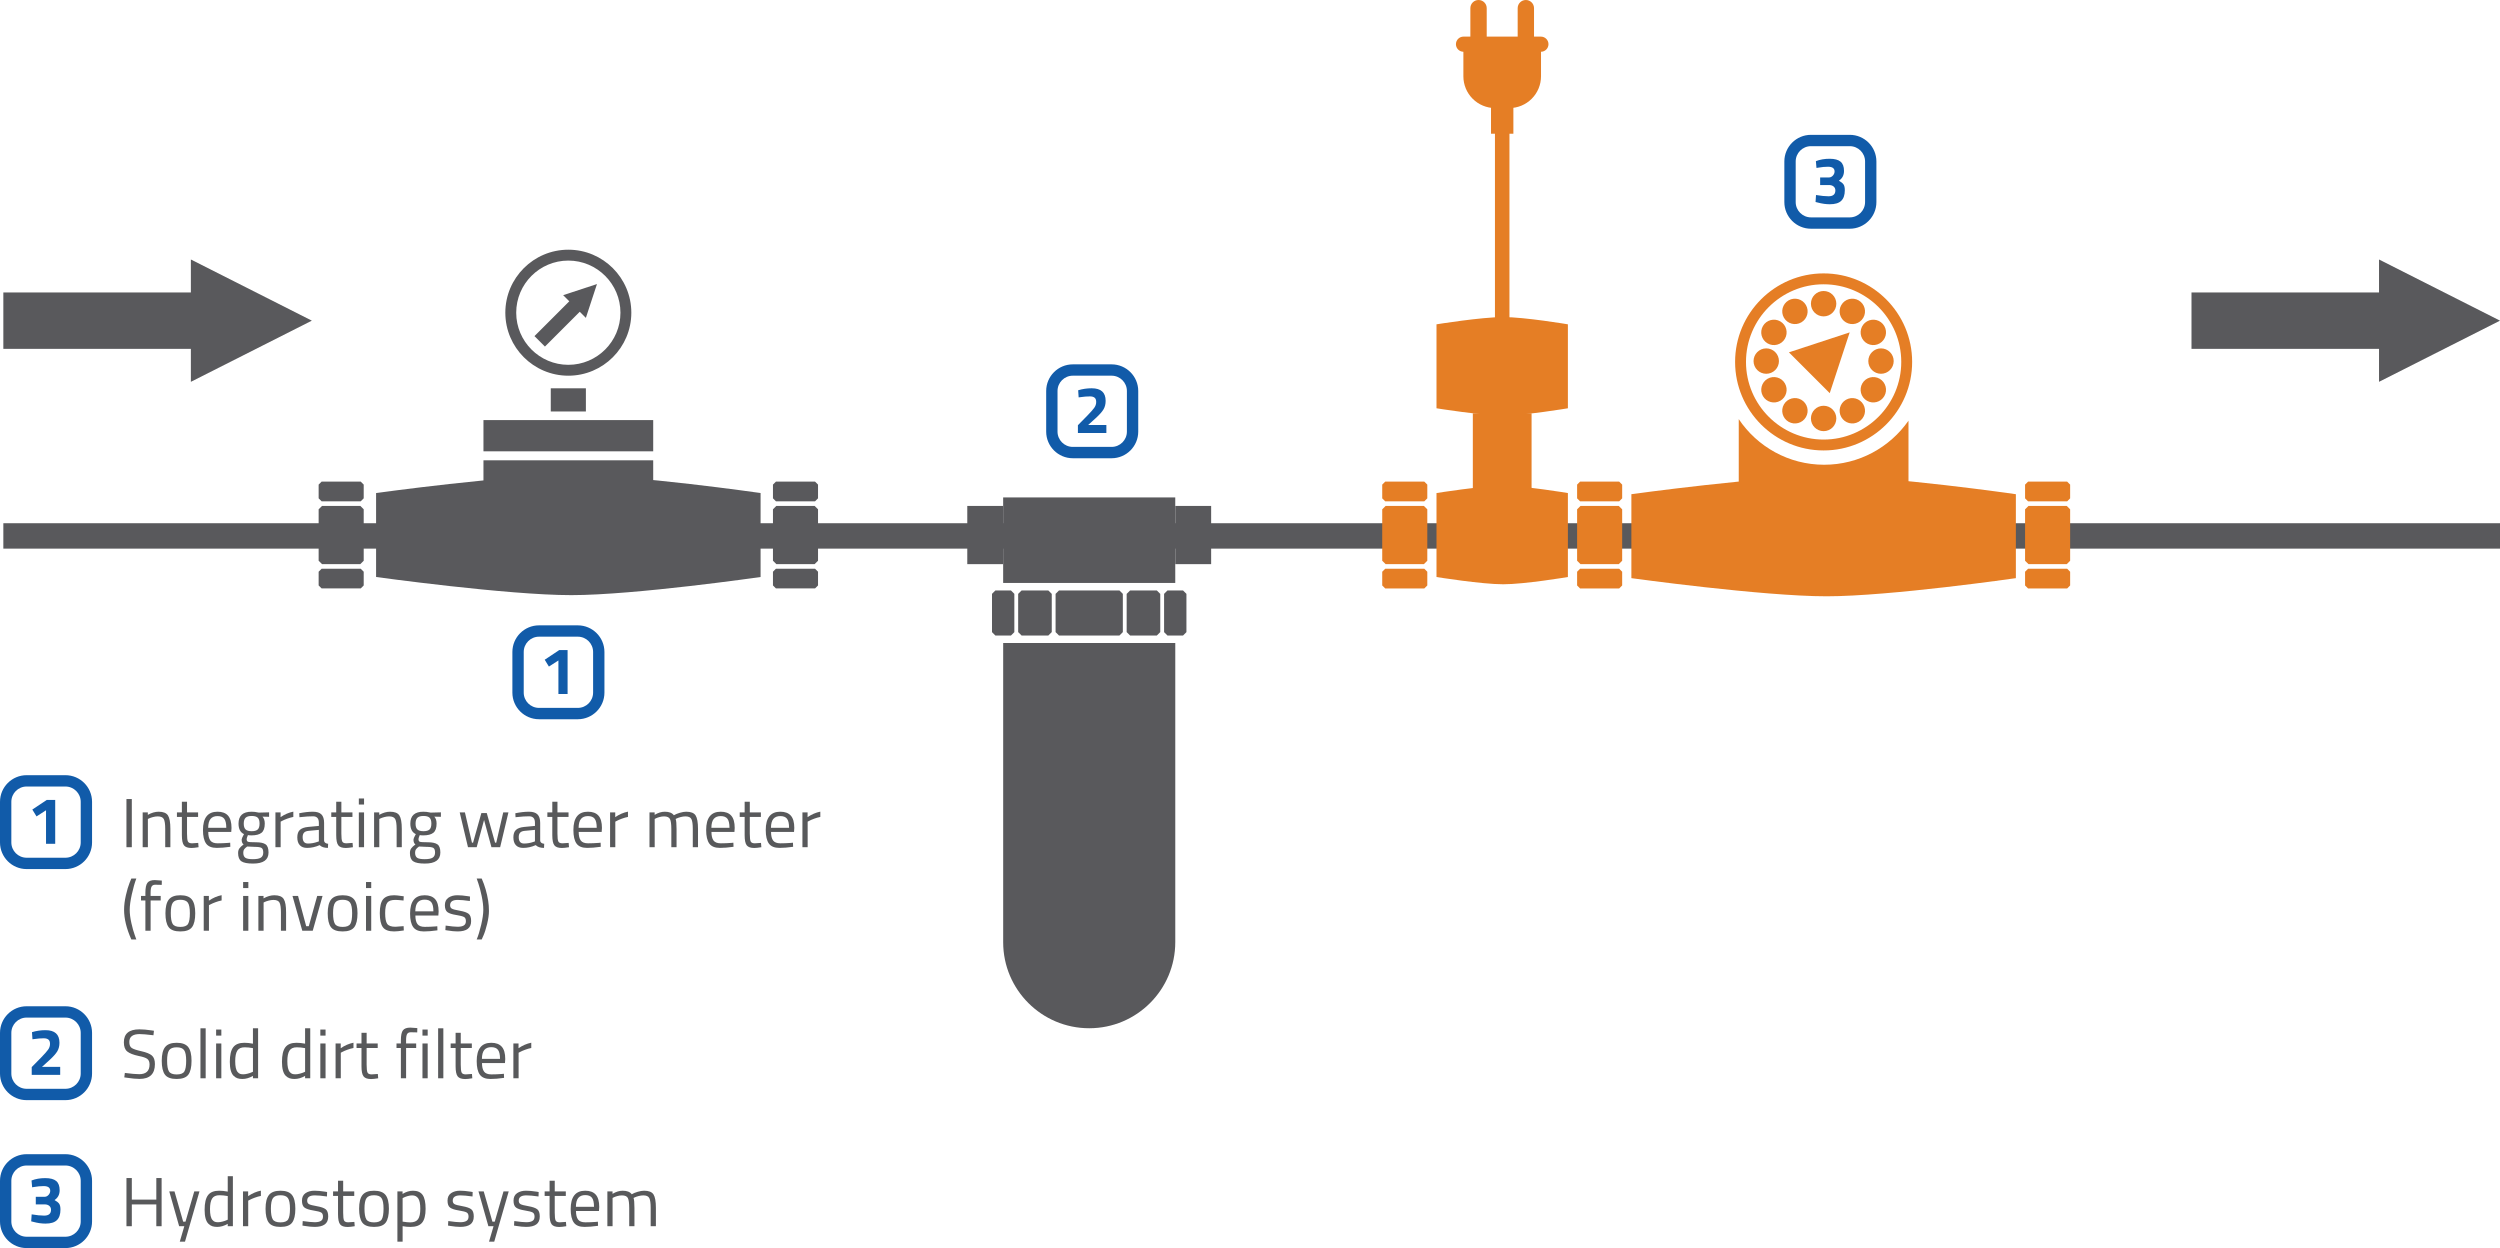<?xml version="1.0" encoding="UTF-8"?><svg id="Layer_2" xmlns="http://www.w3.org/2000/svg" viewBox="0 0 330.766 165.128"><g id="Layer_1-2"><rect x=".442" y="69.226" width="330.324" height="3.361" style="fill:#59595c; stroke-width:0px;"/><path d="M203.887,5.846h-10.273v4.25c0,1.115.443,2.185,1.231,2.973.789.789,1.859,1.232,2.973,1.232h1.863c1.115,0,2.185-.443,2.973-1.232.789-.788,1.232-1.858,1.232-2.973v-4.25Z" style="fill:#e57e25; fill-rule:evenodd; stroke-width:0px;"/><rect x="197.27" y="12.31" width="2.96" height="5.382" style="fill:#e57e25; stroke-width:0px;"/><path d="M196.702,1.081c0-.597-.484-1.081-1.081-1.081s-1.082.484-1.082,1.081v4.688c0,.596.485,1.081,1.082,1.081s1.081-.485,1.081-1.081V1.081Z" style="fill:#e57e25; fill-rule:evenodd; stroke-width:0px;"/><path d="M202.961,1.081c0-.597-.484-1.081-1.081-1.081s-1.082.484-1.082,1.081v4.688c0,.596.485,1.081,1.082,1.081s1.081-.485,1.081-1.081V1.081Z" style="fill:#e57e25; fill-rule:evenodd; stroke-width:0px;"/><path d="M203.87,6.85c.554,0,1.003-.45,1.003-1.003s-.45-1.003-1.003-1.003h-10.238c-.554,0-1.003.45-1.003,1.003s.45,1.003,1.003,1.003h10.238Z" style="fill:#e57e25; fill-rule:evenodd; stroke-width:0px;"/><path d="M207.442,65.235s-5.697-.96-8.557-.96c-2.898,0-8.827.96-8.827.96v11.108s5.929.96,8.827.96c2.86,0,8.557-.96,8.557-.96v-11.108Z" style="fill:#e57e25; fill-rule:evenodd; stroke-width:0px;"/><path d="M207.442,42.91s-5.697-.96-8.557-.96c-2.898,0-8.827.96-8.827.96v11.108s5.929.96,8.827.96c2.86,0,8.557-.96,8.557-.96v-11.108Z" style="fill:#e57e25; fill-rule:evenodd; stroke-width:0px;"/><rect x="194.865" y="54.685" width="7.772" height="11.752" style="fill:#e57e25; stroke-width:0px;"/><rect x="197.791" y="12.31" width="1.92" height="32.928" style="fill:#e57e25; stroke-width:0px;"/><path d="M266.712,65.385s-16.672-2.4-25.042-2.4c-8.479,0-25.828,2.4-25.828,2.4v11.108s17.349,2.4,25.828,2.4c8.371,0,25.042-2.4,25.042-2.4v-11.108Z" style="fill:#e57e25; fill-rule:evenodd; stroke-width:0px;"/><polygon points="244.726 43.977 242.086 52.017 236.685 46.617 244.726 43.977" style="fill:#e57e25; fill-rule:evenodd; stroke-width:0px;"/><circle cx="241.277" cy="40.181" r="1.68" style="fill:#e57e25; stroke-width:0px;"/><circle cx="241.277" cy="55.364" r="1.68" style="fill:#e57e25; stroke-width:0px;"/><path d="M245.913,39.743c.803.464,1.079,1.492.615,2.296-.464.803-1.492,1.079-2.296.614-.803-.463-1.079-1.491-.615-2.295.464-.803,1.492-1.079,2.295-.615Z" style="fill:#e57e25; fill-rule:evenodd; stroke-width:0px;"/><path d="M238.321,52.892c.803.464,1.079,1.492.614,2.295-.463.803-1.492,1.079-2.295.615-.803-.464-1.079-1.492-.615-2.296.464-.803,1.492-1.079,2.295-.615Z" style="fill:#e57e25; fill-rule:evenodd; stroke-width:0px;"/><path d="M249.307,43.137c.463.802.188,1.831-.615,2.295-.803.464-1.831.188-2.295-.614-.463-.803-.188-1.831.615-2.296.803-.463,1.831-.188,2.295.615Z" style="fill:#e57e25; fill-rule:evenodd; stroke-width:0px;"/><path d="M236.157,50.728c.464.803.189,1.831-.614,2.295-.803.463-1.831.188-2.295-.615-.463-.803-.188-1.831.615-2.296.803-.463,1.831-.188,2.295.615Z" style="fill:#e57e25; fill-rule:evenodd; stroke-width:0px;"/><circle cx="248.868" cy="47.773" r="1.68" style="fill:#e57e25; stroke-width:0px;"/><circle cx="233.686" cy="47.773" r="1.68" style="fill:#e57e25; stroke-width:0px;"/><path d="M249.307,52.408c-.464.803-1.492,1.079-2.295.615-.803-.464-1.079-1.492-.615-2.295.464-.803,1.492-1.079,2.295-.615.803.464,1.079,1.492.615,2.296Z" style="fill:#e57e25; fill-rule:evenodd; stroke-width:0px;"/><path d="M236.157,44.817c-.463.802-1.491,1.079-2.295.614-.803-.463-1.079-1.492-.615-2.295.464-.803,1.492-1.079,2.295-.615.803.464,1.079,1.492.614,2.296Z" style="fill:#e57e25; fill-rule:evenodd; stroke-width:0px;"/><path d="M245.913,55.803c-.803.463-1.831.188-2.295-.615-.463-.803-.188-1.831.615-2.295.803-.463,1.831-.188,2.296.615.463.803.188,1.831-.615,2.296Z" style="fill:#e57e25; fill-rule:evenodd; stroke-width:0px;"/><path d="M238.321,42.653c-.803.464-1.831.189-2.295-.614-.463-.803-.188-1.831.615-2.296.803-.463,1.831-.188,2.295.615.464.803.188,1.831-.614,2.295Z" style="fill:#e57e25; fill-rule:evenodd; stroke-width:0px;"/><path d="M241.277,59.597c-6.458,0-11.712-5.254-11.712-11.712s5.254-11.712,11.712-11.712,11.712,5.254,11.712,11.712-5.255,11.712-11.712,11.712ZM241.277,37.614c-5.663,0-10.271,4.608-10.271,10.272s4.608,10.272,10.271,10.272,10.272-4.608,10.272-10.272-4.608-10.272-10.272-10.272Z" style="fill:#e57e25; stroke-width:0px;"/><path d="M230.048,55.453c2.441,3.639,6.593,6.036,11.299,6.036,4.617,0,8.7-2.306,11.158-5.829v11.953h-22.457v-12.16Z" style="fill:#e57e25; fill-rule:evenodd; stroke-width:0px;"/><polygon points="188.841 64.117 188.446 63.723 183.273 63.723 182.877 64.117 182.877 65.935 183.273 66.33 188.446 66.33 188.841 65.935 188.841 64.117" style="fill:#e57e25; fill-rule:evenodd; stroke-width:0px;"/><polygon points="188.841 75.644 188.446 75.249 183.273 75.249 182.877 75.644 182.877 77.461 183.273 77.856 188.446 77.856 188.841 77.461 188.841 75.644" style="fill:#e57e25; fill-rule:evenodd; stroke-width:0px;"/><polygon points="188.841 67.388 188.391 66.938 183.328 66.938 182.877 67.388 182.877 74.191 183.328 74.64 188.391 74.64 188.841 74.191 188.841 67.388" style="fill:#e57e25; fill-rule:evenodd; stroke-width:0px;"/><polygon points="214.623 64.117 214.229 63.723 209.055 63.723 208.661 64.117 208.661 65.935 209.055 66.33 214.229 66.33 214.623 65.935 214.623 64.117" style="fill:#e57e25; fill-rule:evenodd; stroke-width:0px;"/><polygon points="214.623 75.644 214.229 75.249 209.055 75.249 208.661 75.644 208.661 77.461 209.055 77.856 214.229 77.856 214.623 77.461 214.623 75.644" style="fill:#e57e25; fill-rule:evenodd; stroke-width:0px;"/><polygon points="214.623 67.388 214.173 66.938 209.11 66.938 208.661 67.388 208.661 74.191 209.11 74.64 214.173 74.64 214.623 74.191 214.623 67.388" style="fill:#e57e25; fill-rule:evenodd; stroke-width:0px;"/><polygon points="273.893 64.117 273.499 63.723 268.325 63.723 267.93 64.117 267.93 65.935 268.325 66.33 273.499 66.33 273.893 65.935 273.893 64.117" style="fill:#e57e25; fill-rule:evenodd; stroke-width:0px;"/><polygon points="273.893 75.644 273.499 75.249 268.325 75.249 267.93 75.644 267.93 77.461 268.325 77.856 273.499 77.856 273.893 77.461 273.893 75.644" style="fill:#e57e25; fill-rule:evenodd; stroke-width:0px;"/><polygon points="273.893 67.388 273.444 66.938 268.381 66.938 267.93 67.388 267.93 74.191 268.381 74.64 273.444 74.64 273.893 74.191 273.893 67.388" style="fill:#e57e25; fill-rule:evenodd; stroke-width:0px;"/><polyline points="34.697 45.743 25.253 50.518 25.253 34.332 41.259 42.425 34.697 45.743" style="fill:#59595c; fill-rule:evenodd; stroke-width:0px;"/><rect x=".442" y="38.695" width="26.882" height="7.461" style="fill:#59595c; stroke-width:0px;"/><polyline points="324.204 45.743 314.76 50.518 314.76 34.332 330.766 42.425 324.204 45.743" style="fill:#59595c; fill-rule:evenodd; stroke-width:0px;"/><rect x="289.949" y="38.695" width="26.882" height="7.461" style="fill:#59595c; stroke-width:0px;"/><polygon points="48.121 64.115 47.726 63.72 42.553 63.72 42.158 64.115 42.158 65.932 42.553 66.327 47.726 66.327 48.121 65.932 48.121 64.115" style="fill:#59595c; fill-rule:evenodd; stroke-width:0px;"/><polygon points="48.121 75.641 47.726 75.246 42.553 75.246 42.158 75.641 42.158 77.458 42.553 77.853 47.726 77.853 48.121 77.458 48.121 75.641" style="fill:#59595c; fill-rule:evenodd; stroke-width:0px;"/><polygon points="48.121 67.385 47.672 66.935 42.608 66.935 42.158 67.385 42.158 74.188 42.608 74.637 47.672 74.637 48.121 74.188 48.121 67.385" style="fill:#59595c; fill-rule:evenodd; stroke-width:0px;"/><polygon points="108.23 64.115 107.835 63.72 102.662 63.72 102.267 64.115 102.267 65.932 102.662 66.327 107.835 66.327 108.23 65.932 108.23 64.115" style="fill:#59595c; fill-rule:evenodd; stroke-width:0px;"/><polygon points="108.23 75.641 107.835 75.246 102.662 75.246 102.267 75.641 102.267 77.458 102.662 77.853 107.835 77.853 108.23 77.458 108.23 75.641" style="fill:#59595c; fill-rule:evenodd; stroke-width:0px;"/><polygon points="108.23 67.385 107.78 66.935 102.716 66.935 102.267 67.385 102.267 74.188 102.716 74.637 107.78 74.637 108.23 74.188 108.23 67.385" style="fill:#59595c; fill-rule:evenodd; stroke-width:0px;"/><path d="M100.63,65.232s-16.672-2.4-25.043-2.4c-8.478,0-25.828,2.4-25.828,2.4v11.108s17.35,2.4,25.828,2.4c8.371,0,25.043-2.4,25.043-2.4v-11.108Z" style="fill:#59595c; fill-rule:evenodd; stroke-width:0px;"/><rect x="63.965" y="60.901" width="22.458" height="7.182" style="fill:#59595c; stroke-width:0px;"/><rect x="63.965" y="55.58" width="22.458" height="4.132" style="fill:#59595c; stroke-width:0px;"/><rect x="72.87" y="51.375" width="4.647" height="3.066" style="fill:#59595c; stroke-width:0px;"/><polygon points="78.983 37.583 77.514 42.057 74.509 39.052 78.983 37.583" style="fill:#59595c; fill-rule:evenodd; stroke-width:0px;"/><rect x="70.372" y="41.686" width="7.057" height="1.959" transform="translate(-8.525 64.75) rotate(-44.998)" style="fill:#59595c; stroke-width:0px;"/><path d="M75.194,49.708c-4.597,0-8.336-3.74-8.336-8.336s3.74-8.336,8.336-8.336,8.335,3.74,8.335,8.336-3.739,8.336-8.335,8.336ZM75.194,34.476c-3.802,0-6.896,3.094-6.896,6.896s3.094,6.896,6.896,6.896,6.895-3.093,6.895-6.896-3.093-6.896-6.895-6.896Z" style="fill:#59595c; stroke-width:0px;"/><polygon points="133.757 84.083 134.204 83.636 134.204 78.569 133.757 78.121 131.695 78.121 131.248 78.569 131.248 83.636 131.695 84.083 133.757 84.083" style="fill:#59595c; fill-rule:evenodd; stroke-width:0px;"/><polygon points="154.463 84.083 154.016 83.636 154.016 78.569 154.463 78.121 156.524 78.121 156.972 78.569 156.972 83.636 156.524 84.083 154.463 84.083" style="fill:#59595c; fill-rule:evenodd; stroke-width:0px;"/><polygon points="148.11 84.083 148.559 83.633 148.559 78.57 148.11 78.121 140.11 78.121 139.661 78.57 139.661 83.633 140.11 84.083 148.11 84.083" style="fill:#59595c; fill-rule:evenodd; stroke-width:0px;"/><polygon points="138.701 84.083 139.155 83.63 139.155 78.574 138.701 78.121 135.163 78.121 134.71 78.574 134.71 83.63 135.163 84.083 138.701 84.083" style="fill:#59595c; fill-rule:evenodd; stroke-width:0px;"/><polygon points="149.519 84.083 149.065 83.63 149.065 78.574 149.519 78.121 153.057 78.121 153.51 78.574 153.51 83.63 153.057 84.083 149.519 84.083" style="fill:#59595c; fill-rule:evenodd; stroke-width:0px;"/><rect x="127.977" y="66.938" width="4.747" height="7.702" style="fill:#59595c; stroke-width:0px;"/><rect x="155.495" y="66.938" width="4.747" height="7.702" style="fill:#59595c; stroke-width:0px;"/><rect x="132.724" y="65.813" width="22.77" height="11.315" style="fill:#59595c; stroke-width:0px;"/><path d="M155.496,85.074h-22.77v39.584c0,6.287,5.097,11.385,11.384,11.385h.002c6.287,0,11.384-5.097,11.384-11.385v-39.584Z" style="fill:#59595c; fill-rule:evenodd; stroke-width:0px;"/><path d="M76.45,95.16h-5.136c-1.942,0-3.522-1.58-3.522-3.521v-5.38c0-1.941,1.58-3.521,3.522-3.521h5.136c1.941,0,3.521,1.58,3.521,3.521v5.38c0,1.941-1.58,3.521-3.521,3.521ZM71.314,84.237c-1.115,0-2.022.907-2.022,2.021v5.38c0,1.114.907,2.021,2.022,2.021h5.136c1.114,0,2.021-.907,2.021-2.021v-5.38c0-1.114-.907-2.021-2.021-2.021h-5.136Z" style="fill:#115ba9; stroke-width:0px;"/><path d="M75.096,86.009v5.808h-1.214v-4.435l-1.259.81-.554-.906,1.918-1.276h1.108Z" style="fill:#115ba9; stroke-width:0px;"/><path d="M244.738,30.262h-5.136c-1.941,0-3.521-1.58-3.521-3.521v-5.38c0-1.941,1.58-3.521,3.521-3.521h5.136c1.942,0,3.522,1.58,3.522,3.521v5.38c0,1.941-1.58,3.521-3.522,3.521ZM239.603,19.339c-1.114,0-2.021.907-2.021,2.021v5.38c0,1.114.907,2.021,2.021,2.021h5.136c1.115,0,2.022-.907,2.022-2.021v-5.38c0-1.114-.907-2.021-2.022-2.021h-5.136Z" style="fill:#115ba9; stroke-width:0px;"/><path d="M240.252,21.321c.54-.211,1.143-.316,1.809-.316s1.15.127,1.456.383c.305.255.457.664.457,1.228s-.226.994-.677,1.293c.281.153.482.312.603.476s.181.426.181.783c0,.628-.157,1.094-.472,1.399-.313.305-.816.457-1.509.457-.51,0-1.047-.076-1.61-.229l-.281-.07.062-.924c.657.111,1.208.167,1.654.167.604,0,.906-.258.906-.774,0-.217-.078-.391-.233-.52s-.359-.193-.611-.193h-1.17v-1.003h1.17c.193,0,.365-.082.515-.246.149-.165.225-.347.225-.546,0-.417-.29-.625-.871-.625-.405,0-.836.041-1.294.123l-.229.035-.079-.897Z" style="fill:#115ba9; stroke-width:0px;"/><path d="M147.074,60.629h-5.136c-1.941,0-3.521-1.58-3.521-3.521v-5.38c0-1.941,1.58-3.521,3.521-3.521h5.136c1.942,0,3.522,1.58,3.522,3.521v5.38c0,1.941-1.58,3.521-3.522,3.521ZM141.938,49.706c-1.114,0-2.021.907-2.021,2.021v5.38c0,1.114.907,2.021,2.021,2.021h5.136c1.115,0,2.022-.907,2.022-2.021v-5.38c0-1.114-.907-2.021-2.022-2.021h-5.136Z" style="fill:#115ba9; stroke-width:0px;"/><path d="M146.381,57.285h-3.767v-1.029l1.24-1.259c.44-.451.747-.798.92-1.038s.26-.497.26-.77-.072-.465-.216-.577c-.144-.111-.348-.167-.611-.167-.394,0-.821.035-1.285.105l-.211.026-.062-.941c.575-.176,1.17-.264,1.786-.264,1.232,0,1.848.555,1.848,1.663,0,.434-.094.81-.281,1.126-.188.317-.528.701-1.021,1.153l-1.012.915h2.411v1.056Z" style="fill:#115ba9; stroke-width:0px;"/><path d="M8.657,145.556H3.521c-1.941,0-3.521-1.58-3.521-3.521v-5.379c0-1.942,1.58-3.522,3.521-3.522h5.136c1.942,0,3.522,1.58,3.522,3.522v5.379c0,1.941-1.58,3.521-3.522,3.521ZM3.521,134.633c-1.114,0-2.021.907-2.021,2.022v5.379c0,1.114.907,2.021,2.021,2.021h5.136c1.115,0,2.022-.907,2.022-2.021v-5.379c0-1.115-.907-2.022-2.022-2.022H3.521Z" style="fill:#115ba9; stroke-width:0px;"/><path d="M7.964,142.212h-3.767v-1.029l1.24-1.259c.44-.451.747-.798.92-1.038s.26-.497.26-.77-.072-.465-.216-.577c-.144-.111-.348-.167-.611-.167-.394,0-.821.035-1.285.105l-.211.026-.062-.941c.575-.176,1.17-.264,1.786-.264,1.232,0,1.848.555,1.848,1.663,0,.434-.094.81-.281,1.126-.188.317-.528.701-1.021,1.153l-1.012.915h2.411v1.056Z" style="fill:#115ba9; stroke-width:0px;"/><path d="M18.489,136.815c-.921,0-1.381.347-1.381,1.041,0,.387.105.652.317.796.212.145.642.289,1.29.434.647.144,1.106.331,1.377.562.27.23.405.609.405,1.138,0,1.308-.679,1.962-2.036,1.962-.448,0-1.01-.053-1.686-.156l-.331-.047.073-.589c.835.11,1.471.166,1.906.166.909,0,1.363-.427,1.363-1.281,0-.344-.1-.591-.299-.741-.2-.15-.573-.277-1.119-.382-.719-.153-1.229-.352-1.529-.595-.301-.242-.451-.649-.451-1.22,0-1.143.685-1.714,2.054-1.714.448,0,.986.046,1.612.139l.313.046-.064.599c-.854-.104-1.459-.156-1.815-.156Z" style="fill:#58595b; stroke-width:0px;"/><path d="M21.4,140.352c0-.842.15-1.449.451-1.824.301-.374.809-.562,1.524-.562s1.222.188,1.52.562c.298.375.447.982.447,1.824s-.142,1.452-.424,1.833c-.282.38-.799.57-1.548.57s-1.265-.19-1.547-.57c-.283-.381-.424-.992-.424-1.833ZM22.109,140.338c0,.673.081,1.145.244,1.414.163.271.504.405,1.022.405s.858-.134,1.018-.4c.16-.268.239-.738.239-1.414s-.089-1.141-.267-1.396c-.179-.255-.508-.382-.99-.382s-.813.127-.995.382c-.181.255-.271.719-.271,1.391Z" style="fill:#58595b; stroke-width:0px;"/><path d="M26.521,142.664v-6.613h.69v6.613h-.69Z" style="fill:#58595b; stroke-width:0px;"/><path d="M28.594,137.017v-.801h.691v.801h-.691ZM28.594,142.664v-4.605h.691v4.605h-.691Z" style="fill:#58595b; stroke-width:0px;"/><path d="M34.148,136.051v6.613h-.682v-.313c-.474.271-.939.405-1.4.405-.245,0-.46-.03-.645-.092s-.356-.172-.516-.332c-.332-.331-.498-.943-.498-1.837s.149-1.538.447-1.935.79-.594,1.479-.594c.355,0,.733.04,1.133.119v-2.035h.682ZM31.753,142.074c.111.043.254.064.429.064s.371-.028.59-.087c.218-.059.388-.115.511-.171l.185-.083v-3.122c-.394-.073-.759-.11-1.097-.11-.467,0-.792.148-.976.446-.185.298-.276.76-.276,1.387,0,.712.107,1.191.322,1.437.098.117.202.196.312.239Z" style="fill:#58595b; stroke-width:0px;"/><path d="M41.047,136.051v6.613h-.682v-.313c-.474.271-.939.405-1.4.405-.245,0-.46-.03-.645-.092s-.356-.172-.516-.332c-.332-.331-.498-.943-.498-1.837s.149-1.538.447-1.935.79-.594,1.479-.594c.355,0,.733.04,1.133.119v-2.035h.682ZM38.651,142.074c.111.043.254.064.429.064s.371-.028.59-.087c.218-.059.388-.115.511-.171l.185-.083v-3.122c-.394-.073-.759-.11-1.097-.11-.467,0-.792.148-.976.446-.185.298-.276.76-.276,1.387,0,.712.107,1.191.322,1.437.098.117.202.196.312.239Z" style="fill:#58595b; stroke-width:0px;"/><path d="M42.382,137.017v-.801h.691v.801h-.691ZM42.382,142.664v-4.605h.691v4.605h-.691Z" style="fill:#58595b; stroke-width:0px;"/><path d="M44.399,142.664v-4.605h.682v.626c.534-.368,1.096-.61,1.686-.728v.7c-.258.049-.526.126-.806.23-.28.104-.493.196-.641.276l-.23.119v3.381h-.69Z" style="fill:#58595b; stroke-width:0px;"/><path d="M49.972,138.657h-1.464v2.201c0,.528.038.875.114,1.041.077.166.26.249.549.249l.819-.056.046.571c-.411.067-.725.102-.939.102-.479,0-.811-.117-.994-.351-.185-.233-.276-.678-.276-1.335v-2.423h-.654v-.599h.654v-1.409h.682v1.409h1.464v.599Z" style="fill:#58595b; stroke-width:0px;"/><path d="M53.729,138.657v4.007h-.69v-4.007h-.58v-.599h.58v-.414c0-.651.092-1.095.276-1.331s.507-.354.967-.354l.931.064-.01.57c-.344-.012-.628-.019-.852-.019s-.384.074-.479.222c-.096.147-.144.433-.144.856v.405h1.336v.599h-1.336Z" style="fill:#58595b; stroke-width:0px;"/><path d="M55.895,137.017v-.801h.69v.801h-.69ZM55.895,142.664v-4.605h.69v4.605h-.69Z" style="fill:#58595b; stroke-width:0px;"/><path d="M57.967,142.664v-6.613h.69v6.613h-.69Z" style="fill:#58595b; stroke-width:0px;"/><path d="M62.425,138.657h-1.465v2.201c0,.528.038.875.115,1.041.076.166.26.249.548.249l.82-.056.046.571c-.412.067-.725.102-.939.102-.479,0-.811-.117-.995-.351s-.276-.678-.276-1.335v-2.423h-.654v-.599h.654v-1.409h.682v1.409h1.465v.599Z" style="fill:#58595b; stroke-width:0px;"/><path d="M66.403,142.093l.268-.027.019.543c-.7.099-1.299.147-1.797.147-.663,0-1.133-.191-1.409-.575s-.414-.981-.414-1.792c0-1.614.642-2.422,1.925-2.422.62,0,1.084.173,1.391.521.308.347.461.892.461,1.635l-.037.524h-3.039c0,.51.092.888.276,1.134.184.245.505.368.962.368s.923-.019,1.396-.056ZM66.155,140.094c0-.564-.091-.964-.272-1.197-.181-.233-.476-.35-.884-.35s-.716.123-.921.368c-.206.246-.312.639-.318,1.179h2.396Z" style="fill:#58595b; stroke-width:0px;"/><path d="M67.923,142.664v-4.605h.682v.626c.534-.368,1.097-.61,1.686-.728v.7c-.258.049-.526.126-.806.23s-.493.196-.64.276l-.23.119v3.381h-.691Z" style="fill:#58595b; stroke-width:0px;"/><path d="M8.657,165.128H3.521c-1.941,0-3.521-1.58-3.521-3.521v-5.38c0-1.941,1.58-3.521,3.521-3.521h5.136c1.942,0,3.522,1.58,3.522,3.521v5.38c0,1.941-1.58,3.521-3.522,3.521ZM3.521,154.205c-1.114,0-2.021.907-2.021,2.021v5.38c0,1.114.907,2.021,2.021,2.021h5.136c1.115,0,2.022-.907,2.022-2.021v-5.38c0-1.114-.907-2.021-2.022-2.021H3.521Z" style="fill:#115ba9; stroke-width:0px;"/><path d="M4.171,156.187c.54-.211,1.143-.316,1.809-.316s1.15.127,1.456.383c.305.255.457.664.457,1.228s-.226.994-.677,1.293c.281.153.482.312.603.476s.181.426.181.783c0,.628-.157,1.094-.472,1.399-.313.305-.816.457-1.509.457-.51,0-1.047-.076-1.61-.229l-.281-.07.062-.924c.657.111,1.208.167,1.654.167.604,0,.906-.258.906-.774,0-.217-.078-.391-.233-.52s-.359-.193-.611-.193h-1.17v-1.003h1.17c.193,0,.365-.082.515-.246.149-.165.225-.347.225-.546,0-.417-.29-.625-.871-.625-.405,0-.836.041-1.294.123l-.229.035-.079-.897Z" style="fill:#115ba9; stroke-width:0px;"/><path d="M20.682,162.236v-2.883h-3.242v2.883h-.709v-6.374h.709v2.855h3.242v-2.855h.7v6.374h-.7Z" style="fill:#58595b; stroke-width:0px;"/><path d="M22.396,157.631h.69l1.151,4.007h.304l1.161-4.007h.69l-1.916,6.65h-.69l.599-2.045h-.682l-1.308-4.605Z" style="fill:#58595b; stroke-width:0px;"/><path d="M30.813,155.623v6.613h-.682v-.313c-.473.271-.939.405-1.399.405-.246,0-.461-.03-.646-.092-.184-.062-.355-.172-.516-.332-.331-.331-.497-.943-.497-1.837s.148-1.538.446-1.935.791-.594,1.479-.594c.356,0,.733.04,1.133.119v-2.035h.682ZM28.419,161.646c.11.043.253.064.429.064.175,0,.371-.028.589-.087s.389-.115.512-.171l.184-.083v-3.122c-.393-.073-.758-.11-1.096-.11-.467,0-.792.148-.977.446s-.276.76-.276,1.387c0,.712.107,1.191.322,1.437.099.117.203.196.313.239Z" style="fill:#58595b; stroke-width:0px;"/><path d="M32.149,162.236v-4.605h.682v.626c.534-.368,1.096-.61,1.686-.728v.7c-.258.049-.526.126-.806.23-.28.104-.493.196-.641.276l-.23.119v3.381h-.69Z" style="fill:#58595b; stroke-width:0px;"/><path d="M35.134,159.925c0-.842.15-1.449.451-1.824.301-.374.809-.562,1.524-.562s1.222.188,1.52.562c.298.375.447.982.447,1.824s-.142,1.452-.424,1.833c-.282.38-.799.57-1.548.57s-1.265-.19-1.547-.57c-.283-.381-.424-.992-.424-1.833ZM35.843,159.91c0,.673.081,1.145.244,1.414.163.271.504.405,1.022.405s.858-.134,1.018-.4c.16-.268.239-.738.239-1.414s-.089-1.141-.267-1.396c-.179-.255-.508-.382-.99-.382s-.813.127-.995.382c-.181.255-.271.719-.271,1.391Z" style="fill:#58595b; stroke-width:0px;"/><path d="M41.646,158.156c-.669,0-1.004.233-1.004.699,0,.216.077.367.23.456.153.09.503.182,1.05.276.547.096.934.229,1.161.401.227.172.341.494.341.967s-.152.819-.456,1.041c-.305.221-.748.331-1.331.331-.381,0-.829-.043-1.345-.129l-.276-.046.036-.599c.7.104,1.229.156,1.585.156s.628-.057.814-.17c.188-.113.281-.304.281-.571s-.08-.448-.239-.543c-.16-.096-.51-.186-1.05-.272-.541-.086-.925-.212-1.151-.377-.228-.166-.341-.473-.341-.922s.158-.779.474-.994c.316-.215.711-.322,1.184-.322.375,0,.845.043,1.41.129l.258.046-.019.59c-.682-.099-1.219-.147-1.612-.147Z" style="fill:#58595b; stroke-width:0px;"/><path d="M46.868,158.229h-1.465v2.201c0,.528.038.875.115,1.041.076.166.26.249.548.249l.82-.056.046.571c-.412.067-.725.102-.939.102-.479,0-.811-.117-.995-.351s-.276-.678-.276-1.335v-2.423h-.654v-.599h.654v-1.409h.682v1.409h1.465v.599Z" style="fill:#58595b; stroke-width:0px;"/><path d="M47.513,159.925c0-.842.15-1.449.452-1.824.301-.374.809-.562,1.524-.562s1.222.188,1.52.562c.298.375.446.982.446,1.824s-.141,1.452-.424,1.833c-.282.38-.798.57-1.547.57s-1.266-.19-1.548-.57c-.282-.381-.424-.992-.424-1.833ZM48.223,159.91c0,.673.081,1.145.244,1.414.162.271.503.405,1.022.405s.857-.134,1.018-.4c.159-.268.239-.738.239-1.414s-.089-1.141-.268-1.396c-.178-.255-.508-.382-.989-.382s-.814.127-.995.382c-.182.255-.271.719-.271,1.391Z" style="fill:#58595b; stroke-width:0px;"/><path d="M52.579,164.281v-6.65h.682v.332c.467-.283.927-.424,1.382-.424.583,0,1.007.186,1.271.557.265.372.396.984.396,1.838s-.155,1.466-.466,1.838c-.31.371-.824.557-1.542.557-.375,0-.719-.033-1.032-.101v2.054h-.69ZM54.541,158.156c-.185,0-.383.03-.595.092-.211.062-.379.123-.502.185l-.175.092v3.104c.437.068.768.102.995.102.497,0,.846-.141,1.045-.424.2-.282.3-.742.3-1.381s-.091-1.094-.271-1.363c-.182-.271-.447-.405-.797-.405Z" style="fill:#58595b; stroke-width:0px;"/><path d="M60.905,158.156c-.669,0-1.004.233-1.004.699,0,.216.077.367.23.456.153.09.503.182,1.05.276.547.096.934.229,1.161.401.227.172.341.494.341.967s-.152.819-.456,1.041c-.305.221-.748.331-1.331.331-.381,0-.829-.043-1.345-.129l-.276-.046.036-.599c.7.104,1.229.156,1.585.156s.628-.057.814-.17c.188-.113.281-.304.281-.571s-.08-.448-.239-.543c-.16-.096-.51-.186-1.05-.272-.541-.086-.925-.212-1.151-.377-.228-.166-.341-.473-.341-.922s.158-.779.474-.994c.316-.215.711-.322,1.184-.322.375,0,.845.043,1.41.129l.258.046-.019.59c-.682-.099-1.219-.147-1.612-.147Z" style="fill:#58595b; stroke-width:0px;"/><path d="M63.31,157.631h.69l1.151,4.007h.304l1.161-4.007h.69l-1.916,6.65h-.69l.599-2.045h-.682l-1.308-4.605Z" style="fill:#58595b; stroke-width:0px;"/><path d="M69.637,158.156c-.669,0-1.004.233-1.004.699,0,.216.077.367.23.456.153.09.503.182,1.05.276.547.096.934.229,1.161.401.227.172.341.494.341.967s-.152.819-.456,1.041c-.305.221-.748.331-1.331.331-.381,0-.829-.043-1.345-.129l-.276-.046.036-.599c.7.104,1.229.156,1.585.156s.628-.057.814-.17c.188-.113.281-.304.281-.571s-.08-.448-.239-.543c-.16-.096-.51-.186-1.05-.272-.541-.086-.925-.212-1.151-.377-.228-.166-.341-.473-.341-.922s.158-.779.474-.994c.316-.215.711-.322,1.184-.322.375,0,.845.043,1.41.129l.258.046-.019.59c-.682-.099-1.219-.147-1.612-.147Z" style="fill:#58595b; stroke-width:0px;"/><path d="M74.859,158.229h-1.464v2.201c0,.528.038.875.114,1.041.077.166.26.249.549.249l.819-.056.046.571c-.411.067-.725.102-.939.102-.479,0-.811-.117-.994-.351-.185-.233-.276-.678-.276-1.335v-2.423h-.654v-.599h.654v-1.409h.682v1.409h1.464v.599Z" style="fill:#58595b; stroke-width:0px;"/><path d="M78.839,161.665l.267-.027.019.543c-.7.099-1.299.147-1.796.147-.663,0-1.133-.191-1.409-.575s-.415-.981-.415-1.792c0-1.614.642-2.422,1.926-2.422.62,0,1.083.173,1.391.521.307.347.46.892.46,1.635l-.036.524h-3.04c0,.51.092.888.276,1.134.185.245.505.368.963.368s.922-.019,1.396-.056ZM78.59,159.666c0-.564-.091-.964-.271-1.197-.182-.233-.477-.35-.885-.35s-.715.123-.921.368c-.206.246-.312.639-.317,1.179h2.395Z" style="fill:#58595b; stroke-width:0px;"/><path d="M81.049,162.236h-.69v-4.605h.682v.322c.46-.276.908-.414,1.345-.414.571,0,.97.156,1.197.47.203-.123.465-.232.787-.327.323-.096.606-.143.853-.143.614,0,1.027.164,1.239.492.211.329.317.92.317,1.773v2.432h-.69v-2.413c0-.639-.062-1.076-.185-1.312s-.384-.354-.783-.354c-.202,0-.411.029-.626.087-.215.059-.381.115-.498.171l-.175.083c.08.202.12.65.12,1.345v2.395h-.691v-2.376c0-.664-.06-1.113-.179-1.35-.12-.236-.383-.354-.788-.354-.196,0-.397.029-.604.087-.205.059-.363.115-.474.171l-.157.083v3.739Z" style="fill:#58595b; stroke-width:0px;"/><path d="M8.657,114.984H3.521c-1.941,0-3.521-1.58-3.521-3.521v-5.38c0-1.941,1.58-3.521,3.521-3.521h5.136c1.942,0,3.522,1.58,3.522,3.521v5.38c0,1.941-1.58,3.521-3.522,3.521ZM3.521,104.061c-1.114,0-2.021.907-2.021,2.021v5.38c0,1.114.907,2.021,2.021,2.021h5.136c1.115,0,2.022-.907,2.022-2.021v-5.38c0-1.114-.907-2.021-2.022-2.021H3.521Z" style="fill:#115ba9; stroke-width:0px;"/><path d="M7.304,105.832v5.808h-1.215v-4.435l-1.258.81-.555-.906,1.918-1.276h1.109Z" style="fill:#115ba9; stroke-width:0px;"/><path d="M16.73,112.092v-6.374h.709v6.374h-.709Z" style="fill:#58595b; stroke-width:0px;"/><path d="M19.567,112.092h-.691v-4.605h.682v.322c.498-.276.974-.414,1.428-.414.614,0,1.027.165,1.239.497s.317.921.317,1.769v2.432h-.682v-2.413c0-.639-.062-1.076-.188-1.312s-.395-.354-.806-.354c-.197,0-.404.029-.622.087-.218.059-.386.115-.502.171l-.175.083v3.739Z" style="fill:#58595b; stroke-width:0px;"/><path d="M26.208,108.085h-1.464v2.201c0,.528.038.875.114,1.041.077.166.26.249.549.249l.819-.056.046.571c-.411.067-.725.102-.939.102-.479,0-.811-.117-.994-.351-.185-.233-.276-.678-.276-1.335v-2.423h-.654v-.599h.654v-1.409h.682v1.409h1.464v.599Z" style="fill:#58595b; stroke-width:0px;"/><path d="M30.188,111.52l.267-.027.019.543c-.7.099-1.299.147-1.796.147-.663,0-1.133-.191-1.409-.575s-.415-.981-.415-1.792c0-1.614.642-2.422,1.926-2.422.62,0,1.083.173,1.391.521.307.347.46.892.46,1.635l-.036.524h-3.04c0,.51.092.888.276,1.134.185.245.505.368.963.368s.922-.019,1.396-.056ZM29.938,109.521c0-.564-.091-.964-.271-1.197-.182-.233-.477-.35-.885-.35s-.715.123-.921.368c-.206.246-.312.639-.317,1.179h2.395Z" style="fill:#58595b; stroke-width:0px;"/><path d="M33.484,114.257c-.736,0-1.251-.101-1.543-.3-.291-.199-.438-.563-.438-1.092,0-.252.056-.456.166-.612s.298-.333.562-.529c-.172-.117-.258-.329-.258-.636,0-.104.077-.298.23-.58l.083-.147c-.485-.222-.728-.685-.728-1.391,0-1.051.574-1.575,1.723-1.575.295,0,.567.03.819.092l.139.027,1.363-.036v.589l-.875-.019c.202.203.304.51.304.922,0,.577-.143.98-.429,1.211-.285.23-.735.346-1.35.346-.165,0-.316-.013-.451-.037-.11.271-.166.445-.166.524,0,.19.059.309.176.355.116.046.47.068,1.059.068s1.014.093,1.271.276c.258.185.387.544.387,1.078,0,.977-.682,1.465-2.045,1.465ZM32.186,112.81c0,.325.091.551.272.677.181.126.516.188,1.004.188s.838-.067,1.05-.202c.212-.136.317-.361.317-.677s-.076-.521-.23-.613c-.153-.092-.454-.138-.902-.138l-.994-.046c-.203.147-.34.276-.41.387-.071.11-.106.252-.106.424ZM32.25,108.97c0,.362.082.62.244.773.163.153.432.23.807.23s.642-.077.801-.23c.16-.153.239-.413.239-.778s-.079-.625-.239-.778c-.159-.153-.427-.23-.801-.23s-.644.078-.807.235c-.162.156-.244.416-.244.778Z" style="fill:#58595b; stroke-width:0px;"/><path d="M36.441,112.092v-4.605h.682v.626c.534-.368,1.096-.61,1.686-.728v.7c-.258.049-.526.126-.806.23-.28.104-.493.196-.641.276l-.23.119v3.381h-.69Z" style="fill:#58595b; stroke-width:0px;"/><path d="M42.88,108.877v2.358c.019.228.196.362.534.405l-.027.543c-.485,0-.851-.122-1.097-.368-.553.246-1.105.368-1.658.368-.423,0-.746-.119-.967-.359-.221-.239-.331-.583-.331-1.031s.113-.778.341-.99c.227-.212.583-.342,1.068-.392l1.445-.138v-.396c0-.312-.067-.537-.202-.672-.135-.136-.319-.203-.553-.203-.491,0-1.001.031-1.529.093l-.285.027-.027-.525c.675-.135,1.273-.202,1.796-.202s.901.119,1.138.359c.236.239.354.613.354,1.123ZM40.043,110.756c0,.565.233.848.7.848.417,0,.828-.07,1.234-.212l.211-.073v-1.521l-1.362.129c-.276.025-.477.104-.6.24-.122.135-.184.331-.184.589Z" style="fill:#58595b; stroke-width:0px;"/><path d="M46.629,108.085h-1.465v2.201c0,.528.038.875.115,1.041.076.166.26.249.548.249l.82-.056.046.571c-.412.067-.725.102-.939.102-.479,0-.811-.117-.995-.351s-.276-.678-.276-1.335v-2.423h-.654v-.599h.654v-1.409h.682v1.409h1.465v.599Z" style="fill:#58595b; stroke-width:0px;"/><path d="M47.476,106.445v-.801h.691v.801h-.691ZM47.476,112.092v-4.605h.691v4.605h-.691Z" style="fill:#58595b; stroke-width:0px;"/><path d="M50.184,112.092h-.69v-4.605h.682v.322c.497-.276.973-.414,1.428-.414.613,0,1.026.165,1.238.497s.318.921.318,1.769v2.432h-.682v-2.413c0-.639-.063-1.076-.189-1.312s-.395-.354-.806-.354c-.196,0-.403.029-.622.087-.218.059-.385.115-.502.171l-.175.083v3.739Z" style="fill:#58595b; stroke-width:0px;"/><path d="M56.217,114.257c-.737,0-1.252-.101-1.543-.3-.292-.199-.438-.563-.438-1.092,0-.252.055-.456.166-.612.11-.156.298-.333.562-.529-.172-.117-.258-.329-.258-.636,0-.104.076-.298.23-.58l.083-.147c-.485-.222-.729-.685-.729-1.391,0-1.051.574-1.575,1.723-1.575.295,0,.568.03.82.092l.138.027,1.363-.036v.589l-.875-.019c.203.203.304.51.304.922,0,.577-.143.98-.428,1.211-.286.23-.735.346-1.35.346-.166,0-.316-.013-.451-.037-.11.271-.166.445-.166.524,0,.19.059.309.175.355.117.046.47.068,1.06.068s1.013.093,1.271.276c.259.185.388.544.388,1.078,0,.977-.682,1.465-2.045,1.465ZM54.918,112.81c0,.325.091.551.271.677s.516.188,1.004.188.838-.067,1.05-.202c.212-.136.318-.361.318-.677s-.077-.521-.23-.613c-.153-.092-.454-.138-.902-.138l-.995-.046c-.203.147-.34.276-.41.387s-.105.252-.105.424ZM54.982,108.97c0,.362.081.62.244.773.162.153.431.23.806.23s.642-.077.802-.23c.159-.153.239-.413.239-.778s-.08-.625-.239-.778c-.16-.153-.427-.23-.802-.23s-.644.078-.806.235c-.163.156-.244.416-.244.778Z" style="fill:#58595b; stroke-width:0px;"/><path d="M60.822,107.486h.69l.931,4.007h.147l1.096-3.915h.719l1.096,3.915h.156l.922-4.007h.69l-1.096,4.605h-1.151l-.977-3.602-.977,3.602h-1.151l-1.096-4.605Z" style="fill:#58595b; stroke-width:0px;"/><path d="M71.47,108.877v2.358c.019.228.196.362.534.405l-.027.543c-.485,0-.851-.122-1.097-.368-.553.246-1.105.368-1.658.368-.423,0-.746-.119-.967-.359-.221-.239-.331-.583-.331-1.031s.113-.778.341-.99c.227-.212.583-.342,1.068-.392l1.445-.138v-.396c0-.312-.067-.537-.202-.672-.135-.136-.319-.203-.553-.203-.491,0-1.001.031-1.529.093l-.285.027-.027-.525c.675-.135,1.273-.202,1.796-.202s.901.119,1.138.359c.236.239.354.613.354,1.123ZM68.633,110.756c0,.565.233.848.7.848.417,0,.828-.07,1.234-.212l.211-.073v-1.521l-1.362.129c-.276.025-.477.104-.6.24-.122.135-.184.331-.184.589Z" style="fill:#58595b; stroke-width:0px;"/><path d="M75.219,108.085h-1.465v2.201c0,.528.038.875.115,1.041.076.166.26.249.548.249l.82-.056.046.571c-.412.067-.725.102-.939.102-.479,0-.811-.117-.995-.351s-.276-.678-.276-1.335v-2.423h-.654v-.599h.654v-1.409h.682v1.409h1.465v.599Z" style="fill:#58595b; stroke-width:0px;"/><path d="M79.197,111.52l.268-.027.019.543c-.7.099-1.299.147-1.797.147-.663,0-1.133-.191-1.409-.575s-.414-.981-.414-1.792c0-1.614.642-2.422,1.925-2.422.62,0,1.084.173,1.391.521.308.347.461.892.461,1.635l-.037.524h-3.039c0,.51.092.888.276,1.134.184.245.505.368.962.368s.923-.019,1.396-.056ZM78.949,109.521c0-.564-.091-.964-.272-1.197-.181-.233-.476-.35-.884-.35s-.716.123-.921.368c-.206.246-.312.639-.318,1.179h2.396Z" style="fill:#58595b; stroke-width:0px;"/><path d="M80.717,112.092v-4.605h.682v.626c.534-.368,1.097-.61,1.686-.728v.7c-.258.049-.526.126-.806.23s-.493.196-.64.276l-.23.119v3.381h-.691Z" style="fill:#58595b; stroke-width:0px;"/><path d="M86.621,112.092h-.69v-4.605h.682v.322c.46-.276.908-.414,1.345-.414.571,0,.97.156,1.197.47.203-.123.465-.232.787-.327.323-.096.606-.143.853-.143.614,0,1.027.164,1.239.492.211.329.317.92.317,1.773v2.432h-.69v-2.413c0-.639-.062-1.076-.185-1.312s-.384-.354-.783-.354c-.202,0-.411.029-.626.087-.215.059-.381.115-.498.171l-.175.083c.08.202.12.65.12,1.345v2.395h-.691v-2.376c0-.664-.06-1.113-.179-1.35-.12-.236-.383-.354-.788-.354-.196,0-.397.029-.604.087-.205.059-.363.115-.474.171l-.157.083v3.739Z" style="fill:#58595b; stroke-width:0px;"/><path d="M96.763,111.52l.267-.027.019.543c-.7.099-1.299.147-1.796.147-.663,0-1.133-.191-1.409-.575s-.415-.981-.415-1.792c0-1.614.642-2.422,1.926-2.422.62,0,1.083.173,1.391.521.307.347.46.892.46,1.635l-.036.524h-3.04c0,.51.092.888.276,1.134.185.245.505.368.963.368s.922-.019,1.396-.056ZM96.514,109.521c0-.564-.091-.964-.271-1.197-.182-.233-.477-.35-.885-.35s-.715.123-.921.368c-.206.246-.312.639-.317,1.179h2.395Z" style="fill:#58595b; stroke-width:0px;"/><path d="M100.668,108.085h-1.465v2.201c0,.528.038.875.115,1.041.076.166.26.249.548.249l.82-.056.046.571c-.412.067-.725.102-.939.102-.479,0-.811-.117-.995-.351s-.276-.678-.276-1.335v-2.423h-.654v-.599h.654v-1.409h.682v1.409h1.465v.599Z" style="fill:#58595b; stroke-width:0px;"/><path d="M104.646,111.52l.268-.027.019.543c-.7.099-1.299.147-1.797.147-.663,0-1.133-.191-1.409-.575s-.414-.981-.414-1.792c0-1.614.642-2.422,1.925-2.422.62,0,1.084.173,1.391.521.308.347.461.892.461,1.635l-.037.524h-3.039c0,.51.092.888.276,1.134.184.245.505.368.962.368s.923-.019,1.396-.056ZM104.398,109.521c0-.564-.091-.964-.272-1.197-.181-.233-.476-.35-.884-.35s-.716.123-.921.368c-.206.246-.312.639-.318,1.179h2.396Z" style="fill:#58595b; stroke-width:0px;"/><path d="M106.166,112.092v-4.605h.682v.626c.534-.368,1.097-.61,1.686-.728v.7c-.258.049-.526.126-.806.23s-.493.196-.64.276l-.23.119v3.381h-.691Z" style="fill:#58595b; stroke-width:0px;"/><path d="M17.375,124.296c-.639-1.437-.958-2.745-.958-3.924,0-.59.08-1.229.24-1.921.159-.69.318-1.232.479-1.625l.239-.59h.663c-.215.565-.414,1.264-.599,2.096-.184.832-.276,1.511-.276,2.035s.074,1.115.222,1.769c.147.654.294,1.178.441,1.57l.212.59h-.663Z" style="fill:#58595b; stroke-width:0px;"/><path d="M19.927,119.138v4.007h-.691v-4.007h-.58v-.599h.58v-.414c0-.651.093-1.095.276-1.331.185-.236.507-.354.968-.354l.93.064-.009.57c-.344-.012-.628-.019-.853-.019s-.384.074-.479.222c-.096.147-.143.433-.143.856v.405h1.335v.599h-1.335Z" style="fill:#58595b; stroke-width:0px;"/><path d="M21.889,120.833c0-.842.15-1.449.451-1.824.301-.374.809-.562,1.524-.562s1.222.188,1.52.562c.298.375.447.982.447,1.824s-.142,1.452-.424,1.833c-.282.38-.799.57-1.548.57s-1.265-.19-1.547-.57c-.283-.381-.424-.992-.424-1.833ZM22.598,120.818c0,.673.081,1.145.244,1.414.163.271.504.405,1.022.405s.858-.134,1.018-.4c.16-.268.239-.738.239-1.414s-.089-1.141-.267-1.396c-.179-.255-.508-.382-.99-.382s-.813.127-.995.382c-.181.255-.271.719-.271,1.391Z" style="fill:#58595b; stroke-width:0px;"/><path d="M26.954,123.144v-4.605h.682v.626c.534-.368,1.097-.61,1.686-.728v.7c-.258.049-.526.126-.806.23s-.493.196-.64.276l-.23.119v3.381h-.691Z" style="fill:#58595b; stroke-width:0px;"/><path d="M32.167,117.498v-.801h.691v.801h-.691ZM32.167,123.144v-4.605h.691v4.605h-.691Z" style="fill:#58595b; stroke-width:0px;"/><path d="M34.876,123.144h-.691v-4.605h.682v.322c.498-.276.974-.414,1.428-.414.614,0,1.027.165,1.239.497s.317.921.317,1.769v2.432h-.682v-2.413c0-.639-.062-1.076-.188-1.312s-.395-.354-.806-.354c-.197,0-.404.029-.622.087-.218.059-.386.115-.502.171l-.175.083v3.739Z" style="fill:#58595b; stroke-width:0px;"/><path d="M38.698,118.539h.736l1.078,4.007h.341l1.114-4.007h.709l-1.299,4.605h-1.382l-1.298-4.605Z" style="fill:#58595b; stroke-width:0px;"/><path d="M43.358,120.833c0-.842.15-1.449.452-1.824.301-.374.809-.562,1.524-.562s1.222.188,1.52.562c.298.375.446.982.446,1.824s-.141,1.452-.424,1.833c-.282.38-.798.57-1.547.57s-1.266-.19-1.548-.57c-.282-.381-.424-.992-.424-1.833ZM44.068,120.818c0,.673.081,1.145.244,1.414.162.271.503.405,1.022.405s.857-.134,1.018-.4c.159-.268.239-.738.239-1.414s-.089-1.141-.268-1.396c-.178-.255-.508-.382-.989-.382s-.814.127-.995.382c-.182.255-.271.719-.271,1.391Z" style="fill:#58595b; stroke-width:0px;"/><path d="M48.425,117.498v-.801h.69v.801h-.69ZM48.425,123.144v-4.605h.69v4.605h-.69Z" style="fill:#58595b; stroke-width:0px;"/><path d="M52.164,118.447c.203,0,.547.036,1.032.11l.221.027-.027.562c-.492-.056-.854-.083-1.087-.083-.522,0-.877.124-1.064.373-.188.248-.28.709-.28,1.381s.087,1.142.262,1.405c.176.264.539.396,1.092.396l1.087-.083.027.571c-.57.086-.998.129-1.28.129-.718,0-1.214-.184-1.487-.553-.273-.368-.41-.99-.41-1.865s.147-1.488.442-1.842c.295-.353.786-.529,1.474-.529Z" style="fill:#58595b; stroke-width:0px;"/><path d="M57.589,122.573l.268-.027.019.543c-.7.099-1.299.147-1.797.147-.663,0-1.133-.191-1.409-.575s-.414-.981-.414-1.792c0-1.614.642-2.422,1.925-2.422.62,0,1.084.173,1.391.521.308.347.461.892.461,1.635l-.037.524h-3.039c0,.51.092.888.276,1.134.184.245.505.368.962.368s.923-.019,1.396-.056ZM57.341,120.574c0-.564-.091-.964-.272-1.197-.181-.233-.476-.35-.884-.35s-.716.123-.921.368c-.206.246-.312.639-.318,1.179h2.396Z" style="fill:#58595b; stroke-width:0px;"/><path d="M60.555,119.064c-.669,0-1.004.233-1.004.699,0,.216.077.367.23.456.153.09.503.182,1.05.276.547.096.934.229,1.161.401.227.172.341.494.341.967s-.152.819-.456,1.041c-.305.221-.748.331-1.331.331-.381,0-.829-.043-1.345-.129l-.276-.046.036-.599c.7.104,1.229.156,1.585.156s.628-.057.814-.17c.188-.113.281-.304.281-.571s-.08-.448-.239-.543c-.16-.096-.51-.186-1.05-.272-.541-.086-.925-.212-1.151-.377-.228-.166-.341-.473-.341-.922s.158-.779.474-.994c.316-.215.711-.322,1.184-.322.375,0,.845.043,1.41.129l.258.046-.019.59c-.682-.099-1.219-.147-1.612-.147Z" style="fill:#58595b; stroke-width:0px;"/><path d="M64.59,119.175c.067.43.101.884.101,1.363s-.08,1.045-.239,1.699c-.16.654-.319,1.159-.479,1.516l-.24.543h-.663c.209-.491.407-1.138.595-1.938.187-.802.28-1.465.28-1.99s-.072-1.131-.216-1.819c-.145-.688-.29-1.243-.438-1.667l-.222-.645h.663c.405.915.691,1.895.857,2.938Z" style="fill:#58595b; stroke-width:0px;"/></g></svg>